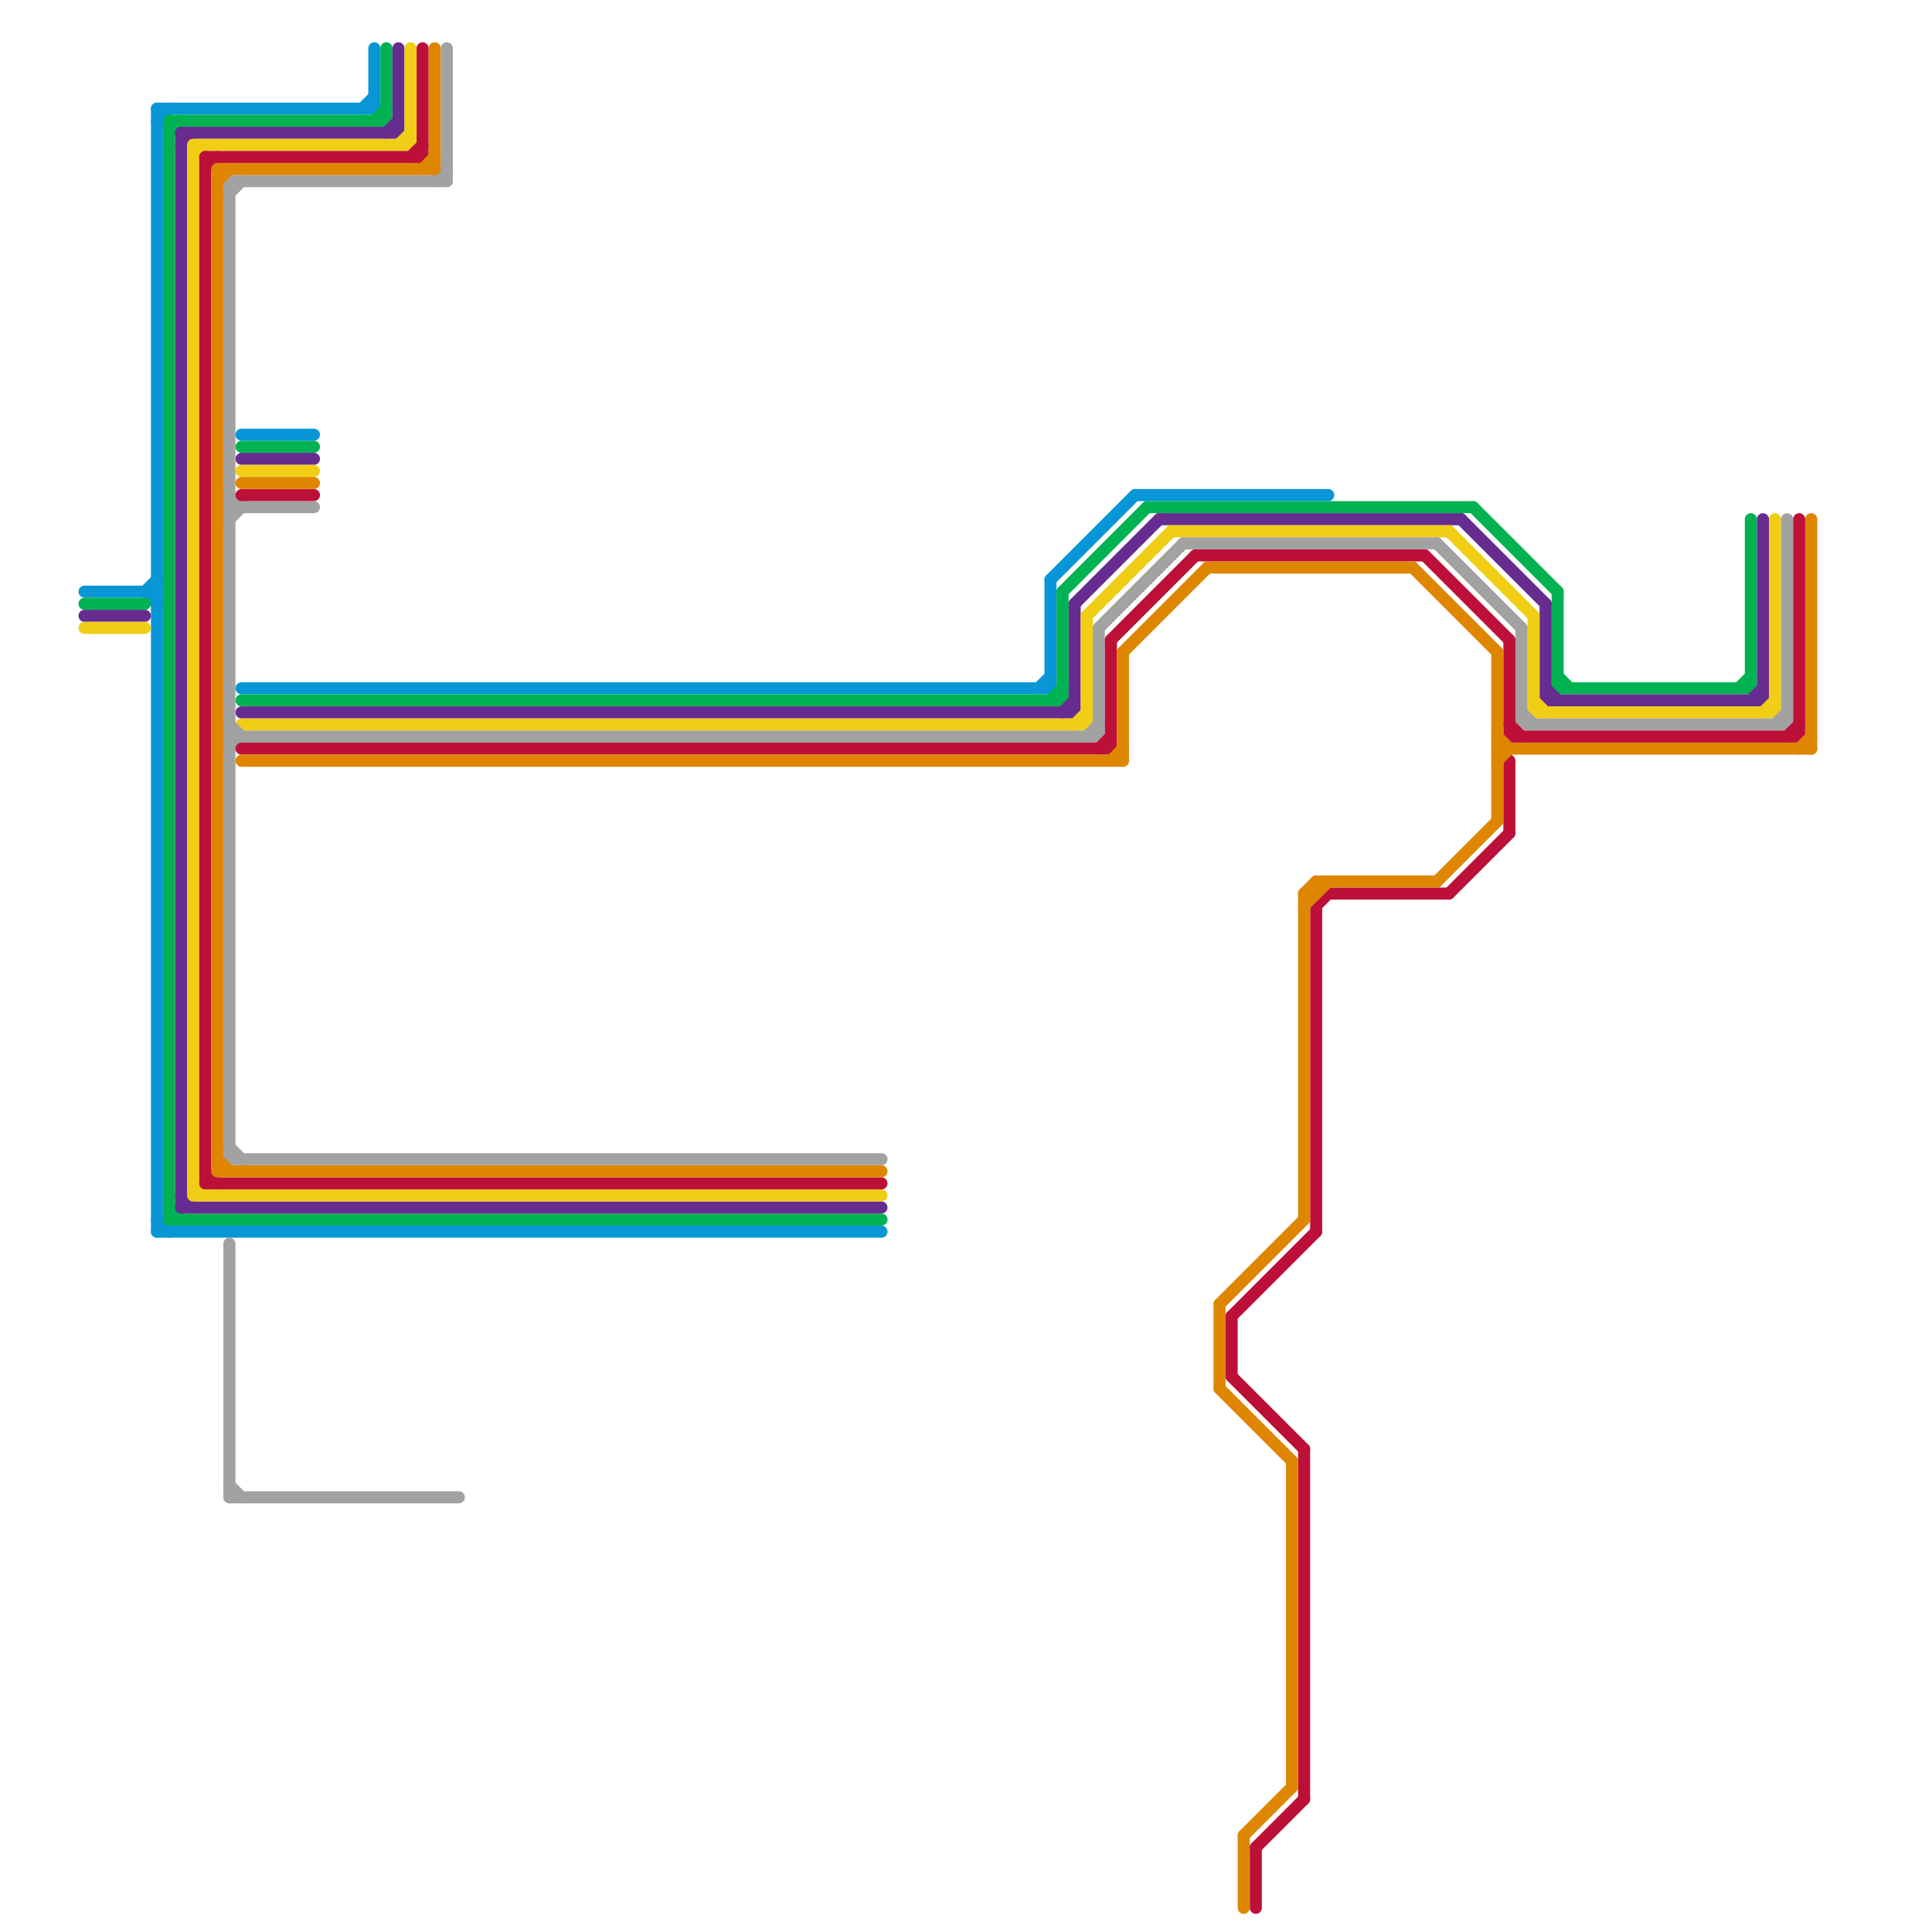 
<svg version="1.1" xmlns="http://www.w3.org/2000/svg" viewBox="0 0 160 160">
<style>line { stroke-width: 1; fill: none; stroke-linecap: round; stroke-linejoin: round; } .c0 { stroke: #0896d7 } .c1 { stroke: #00b251 } .c2 { stroke: #662c90 } .c3 { stroke: #f0ce15 } .c4 { stroke: #a2a2a2 } .c5 { stroke: #bd1038 } .c6 { stroke: #df8600 }</style><line class="c0" x1="94" y1="41" x2="110" y2="41"/><line class="c0" x1="20" y1="57" x2="87" y2="57"/><line class="c0" x1="13" y1="9" x2="13" y2="102"/><line class="c0" x1="87" y1="48" x2="94" y2="41"/><line class="c0" x1="12" y1="49" x2="13" y2="48"/><line class="c0" x1="30" y1="9" x2="31" y2="8"/><line class="c0" x1="13" y1="10" x2="14" y2="9"/><line class="c0" x1="31" y1="4" x2="31" y2="9"/><line class="c0" x1="13" y1="9" x2="31" y2="9"/><line class="c0" x1="13" y1="102" x2="73" y2="102"/><line class="c0" x1="12" y1="49" x2="13" y2="50"/><line class="c0" x1="20" y1="36" x2="26" y2="36"/><line class="c0" x1="86" y1="57" x2="87" y2="56"/><line class="c0" x1="87" y1="48" x2="87" y2="57"/><line class="c0" x1="13" y1="101" x2="14" y2="102"/><line class="c0" x1="7" y1="49" x2="13" y2="49"/><line class="c1" x1="88" y1="49" x2="88" y2="58"/><line class="c1" x1="88" y1="49" x2="95" y2="42"/><line class="c1" x1="14" y1="10" x2="32" y2="10"/><line class="c1" x1="145" y1="43" x2="145" y2="57"/><line class="c1" x1="129" y1="49" x2="129" y2="57"/><line class="c1" x1="20" y1="58" x2="88" y2="58"/><line class="c1" x1="129" y1="57" x2="145" y2="57"/><line class="c1" x1="129" y1="56" x2="130" y2="57"/><line class="c1" x1="14" y1="101" x2="73" y2="101"/><line class="c1" x1="14" y1="10" x2="14" y2="101"/><line class="c1" x1="7" y1="50" x2="12" y2="50"/><line class="c1" x1="144" y1="57" x2="145" y2="56"/><line class="c1" x1="32" y1="4" x2="32" y2="10"/><line class="c1" x1="122" y1="42" x2="129" y2="49"/><line class="c1" x1="14" y1="11" x2="15" y2="10"/><line class="c1" x1="95" y1="42" x2="122" y2="42"/><line class="c1" x1="14" y1="100" x2="15" y2="101"/><line class="c1" x1="87" y1="58" x2="88" y2="57"/><line class="c1" x1="20" y1="37" x2="26" y2="37"/><line class="c1" x1="31" y1="10" x2="32" y2="9"/><line class="c2" x1="89" y1="50" x2="89" y2="59"/><line class="c2" x1="146" y1="43" x2="146" y2="58"/><line class="c2" x1="15" y1="11" x2="33" y2="11"/><line class="c2" x1="15" y1="11" x2="15" y2="100"/><line class="c2" x1="20" y1="59" x2="89" y2="59"/><line class="c2" x1="15" y1="100" x2="73" y2="100"/><line class="c2" x1="128" y1="58" x2="146" y2="58"/><line class="c2" x1="89" y1="50" x2="96" y2="43"/><line class="c2" x1="121" y1="43" x2="128" y2="50"/><line class="c2" x1="96" y1="43" x2="121" y2="43"/><line class="c2" x1="32" y1="11" x2="33" y2="10"/><line class="c2" x1="20" y1="38" x2="26" y2="38"/><line class="c2" x1="128" y1="57" x2="129" y2="58"/><line class="c2" x1="15" y1="99" x2="16" y2="100"/><line class="c2" x1="15" y1="12" x2="16" y2="11"/><line class="c2" x1="88" y1="59" x2="89" y2="58"/><line class="c2" x1="145" y1="58" x2="146" y2="57"/><line class="c2" x1="33" y1="4" x2="33" y2="11"/><line class="c2" x1="128" y1="50" x2="128" y2="58"/><line class="c2" x1="7" y1="51" x2="12" y2="51"/><line class="c3" x1="16" y1="98" x2="17" y2="99"/><line class="c3" x1="120" y1="44" x2="127" y2="51"/><line class="c3" x1="127" y1="59" x2="147" y2="59"/><line class="c3" x1="127" y1="51" x2="127" y2="59"/><line class="c3" x1="90" y1="51" x2="90" y2="60"/><line class="c3" x1="127" y1="58" x2="128" y2="59"/><line class="c3" x1="97" y1="44" x2="120" y2="44"/><line class="c3" x1="90" y1="51" x2="97" y2="44"/><line class="c3" x1="20" y1="39" x2="26" y2="39"/><line class="c3" x1="146" y1="59" x2="147" y2="58"/><line class="c3" x1="16" y1="12" x2="34" y2="12"/><line class="c3" x1="89" y1="60" x2="90" y2="59"/><line class="c3" x1="20" y1="60" x2="90" y2="60"/><line class="c3" x1="7" y1="52" x2="12" y2="52"/><line class="c3" x1="16" y1="13" x2="17" y2="12"/><line class="c3" x1="33" y1="12" x2="34" y2="11"/><line class="c3" x1="147" y1="43" x2="147" y2="59"/><line class="c3" x1="16" y1="99" x2="73" y2="99"/><line class="c3" x1="34" y1="4" x2="34" y2="12"/><line class="c3" x1="16" y1="12" x2="16" y2="99"/><line class="c4" x1="19" y1="61" x2="91" y2="61"/><line class="c4" x1="19" y1="124" x2="38" y2="124"/><line class="c4" x1="119" y1="45" x2="126" y2="52"/><line class="c4" x1="19" y1="15" x2="37" y2="15"/><line class="c4" x1="126" y1="52" x2="126" y2="60"/><line class="c4" x1="90" y1="61" x2="91" y2="60"/><line class="c4" x1="147" y1="60" x2="148" y2="59"/><line class="c4" x1="19" y1="96" x2="73" y2="96"/><line class="c4" x1="126" y1="59" x2="127" y2="60"/><line class="c4" x1="19" y1="60" x2="20" y2="61"/><line class="c4" x1="37" y1="4" x2="37" y2="15"/><line class="c4" x1="19" y1="103" x2="19" y2="124"/><line class="c4" x1="98" y1="45" x2="119" y2="45"/><line class="c4" x1="19" y1="42" x2="26" y2="42"/><line class="c4" x1="36" y1="15" x2="37" y2="14"/><line class="c4" x1="19" y1="123" x2="20" y2="124"/><line class="c4" x1="126" y1="60" x2="148" y2="60"/><line class="c4" x1="19" y1="41" x2="20" y2="42"/><line class="c4" x1="148" y1="43" x2="148" y2="60"/><line class="c4" x1="19" y1="15" x2="19" y2="96"/><line class="c4" x1="19" y1="16" x2="20" y2="15"/><line class="c4" x1="19" y1="62" x2="20" y2="61"/><line class="c4" x1="91" y1="52" x2="91" y2="61"/><line class="c4" x1="19" y1="95" x2="20" y2="96"/><line class="c4" x1="91" y1="52" x2="98" y2="45"/><line class="c4" x1="19" y1="43" x2="20" y2="42"/><line class="c5" x1="92" y1="53" x2="99" y2="46"/><line class="c5" x1="102" y1="114" x2="108" y2="120"/><line class="c5" x1="102" y1="109" x2="109" y2="102"/><line class="c5" x1="125" y1="60" x2="126" y2="61"/><line class="c5" x1="17" y1="13" x2="17" y2="98"/><line class="c5" x1="109" y1="75" x2="110" y2="74"/><line class="c5" x1="17" y1="97" x2="18" y2="98"/><line class="c5" x1="108" y1="120" x2="108" y2="149"/><line class="c5" x1="148" y1="61" x2="149" y2="60"/><line class="c5" x1="35" y1="4" x2="35" y2="13"/><line class="c5" x1="20" y1="41" x2="26" y2="41"/><line class="c5" x1="125" y1="53" x2="125" y2="61"/><line class="c5" x1="34" y1="13" x2="35" y2="12"/><line class="c5" x1="120" y1="74" x2="125" y2="69"/><line class="c5" x1="102" y1="109" x2="102" y2="114"/><line class="c5" x1="109" y1="75" x2="109" y2="102"/><line class="c5" x1="110" y1="74" x2="120" y2="74"/><line class="c5" x1="118" y1="46" x2="125" y2="53"/><line class="c5" x1="20" y1="62" x2="92" y2="62"/><line class="c5" x1="17" y1="14" x2="18" y2="13"/><line class="c5" x1="149" y1="43" x2="149" y2="61"/><line class="c5" x1="99" y1="46" x2="118" y2="46"/><line class="c5" x1="125" y1="63" x2="125" y2="69"/><line class="c5" x1="125" y1="61" x2="149" y2="61"/><line class="c5" x1="17" y1="98" x2="73" y2="98"/><line class="c5" x1="104" y1="153" x2="104" y2="158"/><line class="c5" x1="91" y1="62" x2="92" y2="61"/><line class="c5" x1="104" y1="153" x2="108" y2="149"/><line class="c5" x1="92" y1="53" x2="92" y2="62"/><line class="c5" x1="17" y1="13" x2="35" y2="13"/><line class="c6" x1="103" y1="152" x2="103" y2="158"/><line class="c6" x1="109" y1="73" x2="109" y2="74"/><line class="c6" x1="101" y1="108" x2="101" y2="115"/><line class="c6" x1="20" y1="63" x2="93" y2="63"/><line class="c6" x1="124" y1="63" x2="125" y2="62"/><line class="c6" x1="124" y1="61" x2="125" y2="62"/><line class="c6" x1="119" y1="73" x2="124" y2="68"/><line class="c6" x1="124" y1="62" x2="150" y2="62"/><line class="c6" x1="36" y1="4" x2="36" y2="14"/><line class="c6" x1="108" y1="74" x2="109" y2="73"/><line class="c6" x1="18" y1="15" x2="19" y2="14"/><line class="c6" x1="100" y1="47" x2="117" y2="47"/><line class="c6" x1="108" y1="75" x2="110" y2="73"/><line class="c6" x1="35" y1="14" x2="36" y2="13"/><line class="c6" x1="103" y1="152" x2="107" y2="148"/><line class="c6" x1="124" y1="54" x2="124" y2="68"/><line class="c6" x1="18" y1="96" x2="19" y2="97"/><line class="c6" x1="101" y1="108" x2="108" y2="101"/><line class="c6" x1="18" y1="14" x2="36" y2="14"/><line class="c6" x1="149" y1="62" x2="150" y2="61"/><line class="c6" x1="18" y1="14" x2="18" y2="97"/><line class="c6" x1="93" y1="54" x2="93" y2="63"/><line class="c6" x1="108" y1="74" x2="108" y2="101"/><line class="c6" x1="93" y1="54" x2="100" y2="47"/><line class="c6" x1="20" y1="40" x2="26" y2="40"/><line class="c6" x1="150" y1="43" x2="150" y2="62"/><line class="c6" x1="18" y1="97" x2="73" y2="97"/><line class="c6" x1="117" y1="47" x2="124" y2="54"/><line class="c6" x1="109" y1="73" x2="119" y2="73"/><line class="c6" x1="101" y1="115" x2="107" y2="121"/><line class="c6" x1="107" y1="121" x2="107" y2="148"/><line class="c6" x1="92" y1="63" x2="93" y2="62"/><line class="c6" x1="108" y1="74" x2="109" y2="74"/>


</svg>

